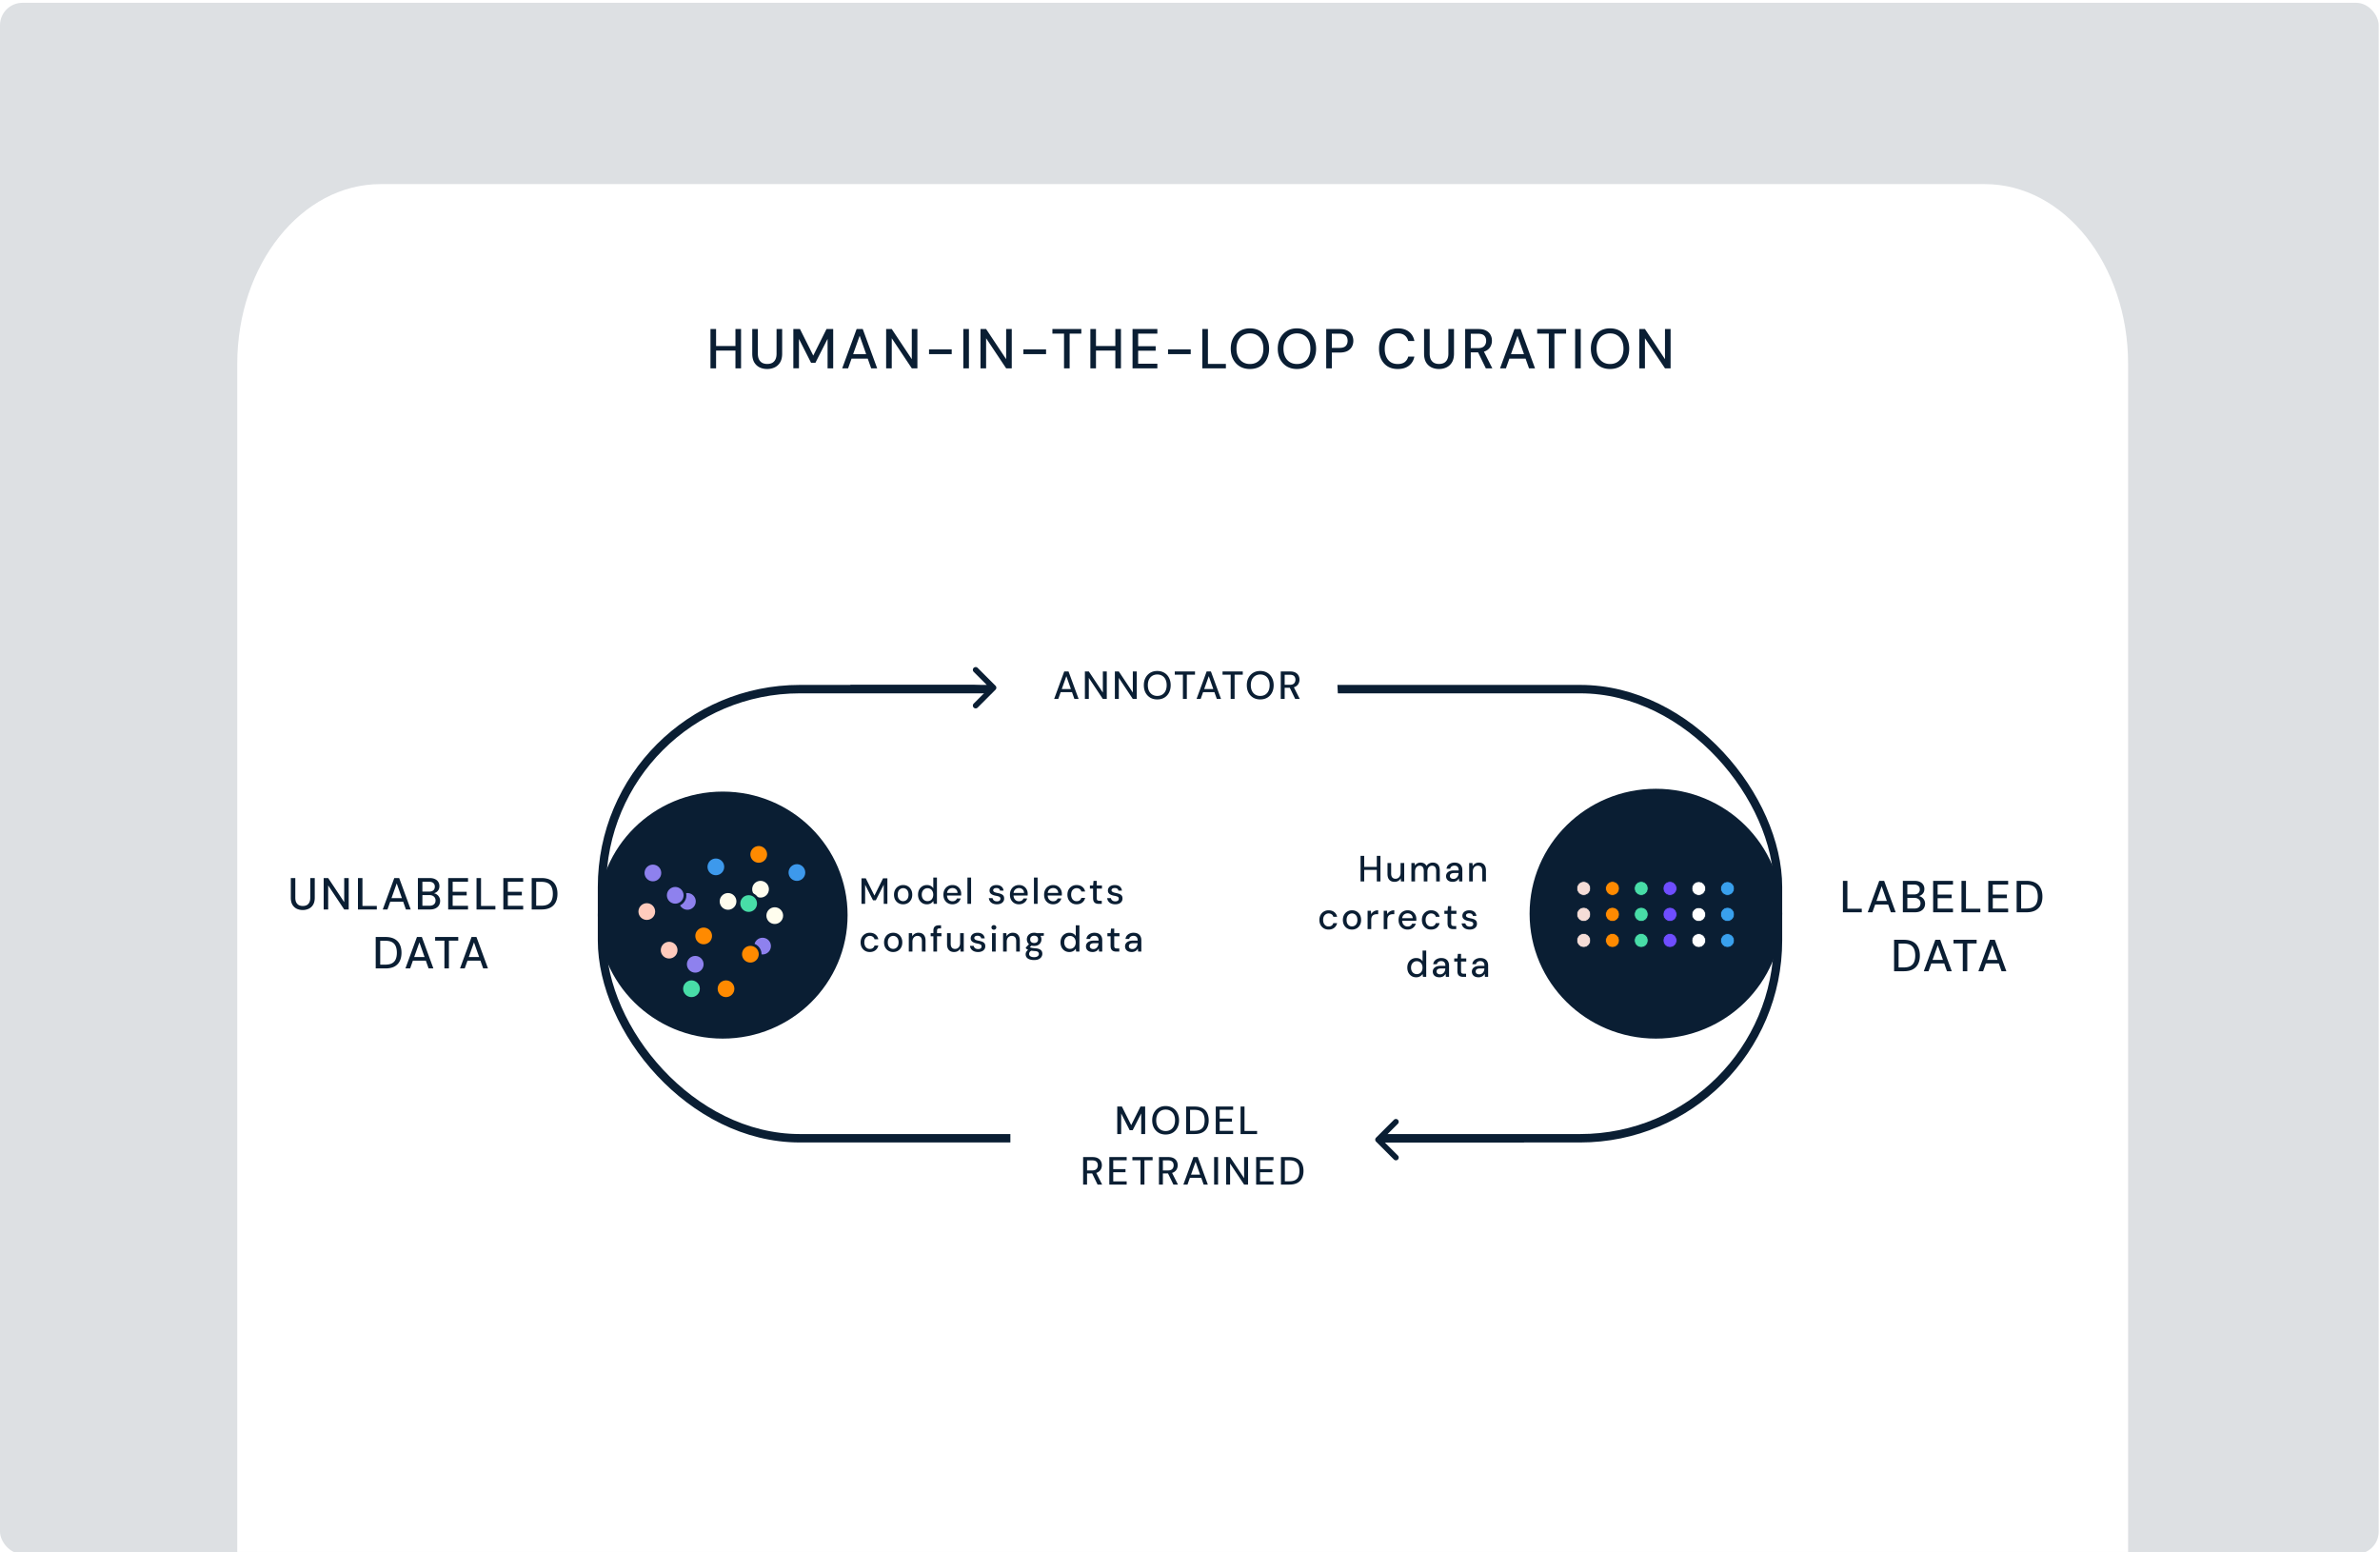 <svg xmlns="http://www.w3.org/2000/svg" width="848" height="553" fill="none"><rect width="100%" height="100%" fill="#808080" stroke="none"/><g clip-path="url(#a)"><path fill="#fff" d="M0 0h848v553H0z"/><rect width="847.534" height="552.627" y="1" fill="#DDE0E3" rx="8"/><mask id="b" width="708" height="549" x="70" y="5" maskUnits="userSpaceOnUse" style="mask-type:alpha"><rect width="707.816" height="548.841" x="70" y="5" fill="#EDEDED" rx="8"/></mask><g mask="url(#b)"><mask id="c" width="792" height="645" x="26" y="22" maskUnits="userSpaceOnUse" style="mask-type:alpha"><rect width="791.175" height="644.554" x="26.471" y="22.033" fill="#EDEDED" rx="8"/></mask><g mask="url(#c)"><path fill="#fff" d="M84.538 129.623c0-35.368 22.872-64.039 51.087-64.039h571.536c28.214 0 51.087 28.671 51.087 64.039V736.83c0 35.368-22.873 64.039-51.087 64.039H135.625c-28.215 0-51.087-28.671-51.087-64.039V129.623Z"/></g><path fill="#0A1E33" d="M262.041 131.215v-14h2v14h-2Zm-8.9 0v-14h2v14h-2Zm1.66-6.32v-1.64h7.68v1.64h-7.68Zm18.528 6.56c-.987 0-1.88-.193-2.68-.58-.8-.4-1.44-1-1.92-1.8-.467-.813-.7-1.847-.7-3.1v-8.76h2v8.78c0 .84.14 1.533.42 2.08.28.533.666.933 1.16 1.2.506.253 1.093.38 1.76.38.68 0 1.266-.127 1.76-.38a2.696 2.696 0 0 0 1.14-1.2c.28-.547.42-1.24.42-2.08v-8.78h2v8.76c0 1.253-.24 2.287-.72 3.1a4.59 4.59 0 0 1-1.94 1.8c-.814.387-1.714.58-2.7.58Zm9.341-.24v-14h2.36l4.74 9.46 4.72-9.46h2.38v14h-2v-10.5l-4.34 8.54h-1.54l-4.32-8.52v10.48h-2Zm17.409 0 5.14-14h2.18l5.14 14h-2.14l-4.1-11.6-4.12 11.6h-2.1Zm2.32-3.46.56-1.6h6.58l.56 1.6h-7.7Zm13.335 3.46v-14h2l7.14 10.74v-10.74h2v14h-2l-7.14-10.72v10.72h-2Zm15.282-5.06v-1.68h8.08v1.68h-8.08Zm12.215 5.06v-14h2v14h-2Zm6.122 0v-14h2l7.14 10.74v-10.74h2v14h-2l-7.14-10.72v10.72h-2Zm15.283-5.06v-1.68h8.08v1.68h-8.08Zm14.479 5.06v-12.36h-4.14v-1.64h10.3v1.64h-4.16v12.36h-2Zm18.285 0v-14h2v14h-2Zm-8.9 0v-14h2v14h-2Zm1.66-6.32v-1.64h7.68v1.64h-7.68Zm13.368 6.32v-14h8.84v1.64h-6.84v4.48h6.24v1.6h-6.24v4.64h6.84v1.64h-8.84Zm12.646-5.06v-1.68h8.08v1.68h-8.08Zm12.215 5.06v-14h2v12.42h6.4v1.58h-8.4Zm16.953.24c-1.346 0-2.533-.3-3.56-.9-1.013-.613-1.813-1.46-2.4-2.54-.573-1.093-.86-2.36-.86-3.8 0-1.427.287-2.68.86-3.76.587-1.093 1.387-1.947 2.4-2.56 1.027-.613 2.214-.92 3.56-.92 1.374 0 2.574.307 3.6.92a6.214 6.214 0 0 1 2.38 2.56c.574 1.08.86 2.333.86 3.76 0 1.44-.286 2.707-.86 3.8a6.242 6.242 0 0 1-2.38 2.54c-1.026.6-2.226.9-3.6.9Zm.02-1.78c.96 0 1.8-.22 2.52-.66.72-.44 1.274-1.067 1.66-1.88.4-.813.6-1.787.6-2.92s-.2-2.107-.6-2.92c-.386-.813-.94-1.433-1.66-1.86-.72-.44-1.56-.66-2.52-.66s-1.8.22-2.52.66c-.72.427-1.28 1.047-1.68 1.86-.4.813-.6 1.787-.6 2.92s.2 2.107.6 2.92c.4.813.96 1.44 1.68 1.88.72.44 1.56.66 2.52.66Zm16.727 1.78c-1.347 0-2.533-.3-3.56-.9-1.013-.613-1.813-1.46-2.4-2.54-.573-1.093-.86-2.36-.86-3.8 0-1.427.287-2.68.86-3.76.587-1.093 1.387-1.947 2.4-2.56 1.027-.613 2.213-.92 3.56-.92 1.373 0 2.573.307 3.6.92a6.214 6.214 0 0 1 2.38 2.56c.573 1.08.86 2.333.86 3.76 0 1.44-.287 2.707-.86 3.8a6.242 6.242 0 0 1-2.38 2.54c-1.027.6-2.227.9-3.6.9Zm.02-1.78c.96 0 1.8-.22 2.52-.66.72-.44 1.273-1.067 1.66-1.88.4-.813.6-1.787.6-2.92s-.2-2.107-.6-2.92c-.387-.813-.94-1.433-1.66-1.86-.72-.44-1.56-.66-2.52-.66s-1.8.22-2.52.66c-.72.427-1.28 1.047-1.68 1.86-.4.813-.6 1.787-.6 2.92s.2 2.107.6 2.92c.4.813.96 1.44 1.68 1.88.72.44 1.56.66 2.52.66Zm10.427 1.54v-14h4.78c1.12 0 2.04.187 2.76.56.72.373 1.253.873 1.6 1.5.347.627.52 1.34.52 2.14 0 .76-.173 1.46-.52 2.1-.333.627-.86 1.133-1.58 1.52-.72.373-1.647.56-2.78.56h-2.78v5.62h-2Zm2-7.28h2.7c1.053 0 1.8-.227 2.24-.68.453-.467.68-1.08.68-1.84 0-.813-.227-1.44-.68-1.88-.44-.44-1.187-.66-2.24-.66h-2.7v5.06Zm23.474 7.52c-1.374 0-2.56-.3-3.56-.9-.987-.613-1.754-1.46-2.3-2.54-.534-1.093-.8-2.36-.8-3.8 0-1.427.266-2.687.8-3.78.546-1.093 1.313-1.94 2.3-2.54 1-.613 2.186-.92 3.56-.92 1.64 0 2.966.393 3.98 1.18 1.026.787 1.68 1.893 1.96 3.32h-2.2c-.2-.827-.614-1.487-1.24-1.98-.614-.493-1.447-.74-2.5-.74-.947 0-1.767.22-2.46.66-.694.44-1.227 1.067-1.6 1.88-.374.813-.56 1.787-.56 2.92s.186 2.113.56 2.94c.373.813.906 1.44 1.6 1.88.693.427 1.513.64 2.46.64 1.053 0 1.886-.233 2.5-.7.626-.48 1.04-1.127 1.24-1.94h2.2c-.28 1.387-.934 2.473-1.96 3.26-1.014.773-2.34 1.16-3.98 1.16Zm14.692 0c-.986 0-1.88-.193-2.68-.58-.8-.4-1.44-1-1.92-1.8-.466-.813-.7-1.847-.7-3.1v-8.76h2v8.78c0 .84.14 1.533.42 2.08.28.533.667.933 1.16 1.2.507.253 1.094.38 1.76.38.68 0 1.267-.127 1.76-.38a2.685 2.685 0 0 0 1.14-1.2c.28-.547.42-1.24.42-2.08v-8.78h2v8.76c0 1.253-.24 2.287-.72 3.1-.48.8-1.126 1.4-1.94 1.8-.813.387-1.713.58-2.7.58Zm9.341-.24v-14h4.74c1.107 0 2.013.187 2.72.56.707.373 1.227.873 1.56 1.5.347.613.52 1.313.52 2.1 0 .747-.173 1.44-.52 2.08-.333.627-.86 1.133-1.58 1.52-.72.373-1.64.56-2.76.56h-2.68v5.68h-2Zm7.36 0-3.02-6.22h2.2l3.14 6.22h-2.32Zm-5.36-7.2h2.6c.987 0 1.713-.24 2.18-.72.467-.493.7-1.12.7-1.88 0-.773-.227-1.387-.68-1.84-.453-.453-1.187-.68-2.2-.68h-2.6v5.12Zm10.429 7.2 5.14-14h2.18l5.14 14h-2.14l-4.1-11.6-4.12 11.6h-2.1Zm2.32-3.46.56-1.6h6.58l.56 1.6h-7.7Zm15.052 3.46v-12.36h-4.14v-1.64h10.3v1.64h-4.16v12.36h-2Zm9.385 0v-14h2v14h-2Zm12.422.24c-1.347 0-2.534-.3-3.56-.9-1.014-.613-1.814-1.46-2.4-2.54-.574-1.093-.86-2.36-.86-3.8 0-1.427.286-2.68.86-3.76.586-1.093 1.386-1.947 2.4-2.56 1.026-.613 2.213-.92 3.56-.92 1.373 0 2.573.307 3.6.92a6.22 6.22 0 0 1 2.38 2.56c.573 1.08.86 2.333.86 3.76 0 1.44-.287 2.707-.86 3.8a6.249 6.249 0 0 1-2.38 2.54c-1.027.6-2.227.9-3.6.9Zm.02-1.78c.96 0 1.8-.22 2.52-.66.72-.44 1.273-1.067 1.66-1.88.4-.813.6-1.787.6-2.92s-.2-2.107-.6-2.92c-.387-.813-.94-1.433-1.66-1.86-.72-.44-1.56-.66-2.52-.66s-1.8.22-2.52.66c-.72.427-1.28 1.047-1.68 1.86-.4.813-.6 1.787-.6 2.92s.2 2.107.6 2.92c.4.813.96 1.44 1.68 1.88.72.44 1.56.66 2.52.66Zm10.427 1.54v-14h2l7.14 10.74v-10.74h2v14h-2l-7.14-10.72v10.72h-2Z"/></g><rect width="419" height="160" x="214.5" y="245.5" stroke="#0A1E33" stroke-width="3" rx="70.5"/><path fill="#fff" d="M354.385 244.841 317 240.029 475.704 228 479 292.219 448.235 311l-95.037-63.754 1.187-2.405ZM360 417.219v-58.806L496 353l-3.82 52.326L468.562 436 360 417.219Z"/><path fill="#0A1E33" stroke="#0A1E33" stroke-width="3" d="M300.5 326c0 23.456-19.236 42.5-43 42.5s-43-19.044-43-42.5 19.236-42.5 43-42.5 43 19.044 43 42.5Z"/><circle cx="232.628" cy="310.992" r="3.48" fill="#8E81EE" stroke="#0A1E33"/><circle cx="255.062" cy="308.82" r="3.48" fill="#3D99EC" stroke="#0A1E33"/><circle cx="259.404" cy="321.123" r="3.48" fill="#003063" stroke="#0A1E33"/><circle cx="246.378" cy="352.24" r="3.48" fill="#48DDA7" stroke="#0A1E33"/><circle cx="244.931" cy="321.123" r="3.48" fill="#8E81EE" stroke="#0A1E33"/><circle cx="271.706" cy="337.043" r="3.48" fill="#8E81EE" stroke="#0A1E33"/><circle cx="258.68" cy="352.24" r="3.48" fill="#FF8A00" stroke="#0A1E33"/><circle cx="230.457" cy="324.741" r="3.48" fill="#FFCBBD" stroke="#0A1E33"/><circle cx="276.048" cy="326.189" r="3.48" fill="#003063" stroke="#0A1E33"/><circle cx="240.589" cy="318.952" r="3.48" fill="#8E81EE" stroke="#0A1E33"/><circle cx="267.364" cy="339.938" r="3.48" fill="#FF8A00" stroke="#0A1E33"/><circle cx="238.418" cy="338.491" r="3.48" fill="#FFCBBD" stroke="#0A1E33"/><circle cx="270.983" cy="316.781" r="3.48" fill="#003063" stroke="#0A1E33"/><circle cx="250.72" cy="333.425" r="3.48" fill="#FF8A00" stroke="#0A1E33"/><circle cx="247.72" cy="343.524" r="3.48" fill="#8E81EE" stroke="#0A1E33" transform="rotate(-99.788 247.72 343.524)"/><circle cx="283.94" cy="310.84" r="3.48" fill="#3D99EC" stroke="#0A1E33" transform="rotate(-99.788 283.94 310.84)"/><circle cx="270.34" cy="304.374" r="3.48" fill="#FF8A00" stroke="#0A1E33" transform="rotate(-99.788 270.34 304.374)"/><circle cx="266.752" cy="321.883" r="3.48" fill="#48DDA7" stroke="#0A1E33" transform="rotate(-99.788 266.752 321.883)"/><circle cx="232.628" cy="310.991" r="3.48" fill="#8E81EE" stroke="#0A1E33"/><circle cx="255.062" cy="308.821" r="3.48" fill="#FF8A00" stroke="#0A1E33"/><circle cx="259.404" cy="321.124" r="3.48" fill="#003063" stroke="#0A1E33"/><circle cx="246.378" cy="352.241" r="3.48" fill="#48DDA7" stroke="#0A1E33"/><circle cx="244.931" cy="321.124" r="3.48" fill="#8E81EE" stroke="#0A1E33"/><circle cx="271.706" cy="337.044" r="3.48" fill="#8E81EE" stroke="#0A1E33"/><circle cx="258.68" cy="352.241" r="3.48" fill="#FF8A00" stroke="#0A1E33"/><circle cx="230.457" cy="324.742" r="3.48" fill="#FFCBBD" stroke="#0A1E33"/><circle cx="276.048" cy="326.188" r="3.48" fill="#003063" stroke="#0A1E33"/><circle cx="240.589" cy="318.953" r="3.48" fill="#8E81EE" stroke="#0A1E33"/><circle cx="267.364" cy="339.938" r="3.48" fill="#FF8A00" stroke="#0A1E33"/><circle cx="238.418" cy="338.491" r="3.48" fill="#FF8A00" stroke="#0A1E33"/><circle cx="270.983" cy="316.781" r="3.48" fill="#003063" stroke="#0A1E33"/><circle cx="250.72" cy="333.424" r="3.48" fill="#FF8A00" stroke="#0A1E33"/><circle cx="232.628" cy="310.992" r="3.48" fill="#8E81EE" stroke="#0A1E33"/><circle cx="255.062" cy="308.82" r="3.48" fill="#3D99EC" stroke="#0A1E33"/><circle cx="259.404" cy="321.123" r="3.48" fill="#FFFDEE" stroke="#0A1E33"/><circle cx="246.378" cy="352.24" r="3.48" fill="#48DDA7" stroke="#0A1E33"/><circle cx="244.931" cy="321.123" r="3.48" fill="#8E81EE" stroke="#0A1E33"/><circle cx="271.706" cy="337.043" r="3.48" fill="#8E81EE" stroke="#0A1E33"/><circle cx="258.68" cy="352.24" r="3.48" fill="#FF8A00" stroke="#0A1E33"/><circle cx="230.457" cy="324.741" r="3.48" fill="#FFCBBD" stroke="#0A1E33"/><circle cx="276.048" cy="326.189" r="3.48" fill="#FFFDEE" stroke="#0A1E33"/><circle cx="240.589" cy="318.952" r="3.48" fill="#8E81EE" stroke="#0A1E33"/><circle cx="267.364" cy="339.938" r="3.48" fill="#FF8A00" stroke="#0A1E33"/><circle cx="238.418" cy="338.491" r="3.48" fill="#FFCBBD" stroke="#0A1E33"/><circle cx="270.983" cy="316.781" r="3.48" fill="#FFFDEE" stroke="#0A1E33"/><circle cx="250.72" cy="333.425" r="3.48" fill="#FF8A00" stroke="#0A1E33"/><circle cx="247.72" cy="343.524" r="3.48" fill="#8E81EE" stroke="#0A1E33" transform="rotate(-99.788 247.72 343.524)"/><circle cx="283.94" cy="310.84" r="3.48" fill="#3D99EC" stroke="#0A1E33" transform="rotate(-99.788 283.94 310.84)"/><circle cx="270.34" cy="304.374" r="3.48" fill="#FF8A00" stroke="#0A1E33" transform="rotate(-99.788 270.34 304.374)"/><circle cx="266.752" cy="321.883" r="3.48" fill="#48DDA7" stroke="#0A1E33" transform="rotate(-99.788 266.752 321.883)"/><path fill="#0A1E33" stroke="#0A1E33" stroke-width="3" d="M633.5 325.5c0 23.732-19.46 43-43.5 43s-43.5-19.268-43.5-43 19.46-43 43.5-43 43.5 19.268 43.5 43Z"/><path fill="#F5DDD7" stroke="#0A1E33" stroke-miterlimit="10" stroke-width=".25" d="M564.276 318.959a2.43 2.43 0 0 0 2.428-2.431 2.429 2.429 0 1 0-4.856 0 2.43 2.43 0 0 0 2.428 2.431Z"/><path fill="#FF8A00" stroke="#0A1E33" stroke-miterlimit="10" stroke-width=".25" d="M574.527 318.959a2.43 2.43 0 0 0 2.428-2.431 2.429 2.429 0 1 0-4.856 0 2.43 2.43 0 0 0 2.428 2.431Z"/><path fill="#48DDA7" stroke="#0A1E33" stroke-miterlimit="10" stroke-width=".25" d="M584.774 318.959a2.43 2.43 0 0 0 2.428-2.431 2.429 2.429 0 1 0-4.856 0 2.43 2.43 0 0 0 2.428 2.431Z"/><path fill="#6F4DFF" stroke="#0A1E33" stroke-miterlimit="10" stroke-width=".25" d="M595.021 318.959a2.43 2.43 0 0 0 2.428-2.431 2.429 2.429 0 1 0-4.856 0 2.43 2.43 0 0 0 2.428 2.431Z"/><path fill="#fff" stroke="#0A1E33" stroke-miterlimit="10" stroke-width=".25" d="M605.267 318.959a2.43 2.43 0 0 0 2.428-2.431 2.429 2.429 0 0 0-2.428-2.43 2.429 2.429 0 0 0-2.427 2.43 2.429 2.429 0 0 0 2.427 2.431Z"/><path fill="#39A0ED" stroke="#0A1E33" stroke-miterlimit="10" stroke-width=".25" d="M615.514 318.959a2.43 2.43 0 0 0 2.428-2.431 2.429 2.429 0 0 0-2.428-2.43 2.429 2.429 0 0 0-2.427 2.43 2.429 2.429 0 0 0 2.427 2.431Z"/><path fill="#F5DDD7" stroke="#0A1E33" stroke-miterlimit="10" stroke-width=".25" d="M564.276 328.226a2.429 2.429 0 0 0 2.428-2.43 2.43 2.43 0 1 0-4.856 0 2.429 2.429 0 0 0 2.428 2.43Z"/><path fill="#FF8A00" stroke="#0A1E33" stroke-miterlimit="10" stroke-width=".25" d="M574.527 328.226a2.429 2.429 0 0 0 2.428-2.43 2.43 2.43 0 1 0-4.856 0 2.429 2.429 0 0 0 2.428 2.43Z"/><path fill="#48DDA7" stroke="#0A1E33" stroke-miterlimit="10" stroke-width=".25" d="M584.774 328.226a2.429 2.429 0 0 0 2.428-2.43 2.43 2.43 0 1 0-4.856 0 2.429 2.429 0 0 0 2.428 2.43Z"/><path fill="#6F4DFF" stroke="#0A1E33" stroke-miterlimit="10" stroke-width=".25" d="M595.021 328.226a2.429 2.429 0 0 0 2.428-2.43 2.43 2.43 0 1 0-4.856 0 2.429 2.429 0 0 0 2.428 2.43Z"/><path fill="#fff" stroke="#0A1E33" stroke-miterlimit="10" stroke-width=".25" d="M605.267 328.226a2.429 2.429 0 0 0 2.428-2.43 2.43 2.43 0 0 0-2.428-2.431 2.429 2.429 0 0 0-2.427 2.431 2.429 2.429 0 0 0 2.427 2.43Z"/><path fill="#39A0ED" stroke="#0A1E33" stroke-miterlimit="10" stroke-width=".25" d="M615.514 328.226a2.429 2.429 0 0 0 2.428-2.43 2.43 2.43 0 1 0-4.856 0 2.429 2.429 0 0 0 2.428 2.43Z"/><path fill="#F5DDD7" stroke="#0A1E33" stroke-miterlimit="10" stroke-width=".25" d="M564.276 337.495a2.43 2.43 0 0 0 2.428-2.431 2.429 2.429 0 1 0-4.856 0 2.43 2.43 0 0 0 2.428 2.431Z"/><path fill="#FF8A00" stroke="#0A1E33" stroke-miterlimit="10" stroke-width=".25" d="M574.527 337.495a2.43 2.43 0 0 0 2.428-2.431 2.429 2.429 0 1 0-4.856 0 2.43 2.43 0 0 0 2.428 2.431Z"/><path fill="#48DDA7" stroke="#0A1E33" stroke-miterlimit="10" stroke-width=".25" d="M584.774 337.495a2.43 2.43 0 0 0 2.428-2.431 2.429 2.429 0 1 0-4.856 0 2.43 2.43 0 0 0 2.428 2.431Z"/><path fill="#6F4DFF" stroke="#0A1E33" stroke-miterlimit="10" stroke-width=".25" d="M595.021 337.495a2.43 2.43 0 0 0 2.428-2.431 2.429 2.429 0 1 0-4.856 0 2.43 2.43 0 0 0 2.428 2.431Z"/><path fill="#fff" stroke="#0A1E33" stroke-miterlimit="10" stroke-width=".25" d="M605.267 337.495a2.43 2.43 0 0 0 2.428-2.431 2.429 2.429 0 0 0-2.428-2.43 2.429 2.429 0 0 0-2.427 2.43 2.429 2.429 0 0 0 2.427 2.431Z"/><path fill="#39A0ED" stroke="#0A1E33" stroke-miterlimit="10" stroke-width=".25" d="M615.514 337.495a2.43 2.43 0 0 0 2.428-2.431 2.429 2.429 0 0 0-2.428-2.43 2.429 2.429 0 0 0-2.427 2.43 2.429 2.429 0 0 0 2.427 2.431Z"/><path fill="#0A1E33" d="M490.293 405.293a.999.999 0 0 0 0 1.414l6.364 6.364a.999.999 0 1 0 1.414-1.414L492.414 406l5.657-5.657a.999.999 0 1 0-1.414-1.414l-6.364 6.364ZM543 405h-52v2h52v-2ZM354.707 245.707a.999.999 0 0 0 0-1.414l-6.364-6.364a.999.999 0 1 0-1.414 1.414l5.657 5.657-5.657 5.657a.999.999 0 1 0 1.414 1.414l6.364-6.364ZM303 246h51v-2h-51v2ZM375.592 249l3.598-9.8h1.526l3.598 9.8h-1.498l-2.87-8.12-2.884 8.12h-1.47Zm1.624-2.422.392-1.12h4.606l.392 1.12h-5.39ZM386.55 249v-9.8h1.4l4.998 7.518V239.2h1.4v9.8h-1.4l-4.998-7.504V249h-1.4Zm10.684 0v-9.8h1.4l4.998 7.518V239.2h1.4v9.8h-1.4l-4.998-7.504V249h-1.4Zm15.093.168c-.942 0-1.773-.21-2.492-.63a4.603 4.603 0 0 1-1.68-1.778c-.401-.765-.602-1.652-.602-2.66 0-.999.201-1.876.602-2.632a4.58 4.58 0 0 1 1.68-1.792c.719-.429 1.55-.644 2.492-.644.962 0 1.802.215 2.52.644a4.35 4.35 0 0 1 1.666 1.792c.402.756.602 1.633.602 2.632 0 1.008-.2 1.895-.602 2.66a4.368 4.368 0 0 1-1.666 1.778c-.718.42-1.558.63-2.52.63Zm.014-1.246c.672 0 1.26-.154 1.764-.462a3.015 3.015 0 0 0 1.162-1.316c.28-.569.42-1.251.42-2.044 0-.793-.14-1.475-.42-2.044a2.93 2.93 0 0 0-1.162-1.302c-.504-.308-1.092-.462-1.764-.462-.672 0-1.26.154-1.764.462-.504.299-.896.733-1.176 1.302-.28.569-.42 1.251-.42 2.044 0 .793.14 1.475.42 2.044.28.569.672 1.008 1.176 1.316.504.308 1.092.462 1.764.462Zm9.13 1.078v-8.652h-2.898V239.2h7.21v1.148h-2.912V249h-1.4Zm4.86 0 3.598-9.8h1.526l3.598 9.8h-1.498l-2.87-8.12-2.884 8.12h-1.47Zm1.624-2.422.392-1.12h4.606l.392 1.12h-5.39ZM438.491 249v-8.652h-2.898V239.2h7.21v1.148h-2.912V249h-1.4Zm10.528.168c-.942 0-1.773-.21-2.492-.63a4.603 4.603 0 0 1-1.68-1.778c-.401-.765-.602-1.652-.602-2.66 0-.999.201-1.876.602-2.632a4.58 4.58 0 0 1 1.68-1.792c.719-.429 1.55-.644 2.492-.644.962 0 1.802.215 2.52.644a4.35 4.35 0 0 1 1.666 1.792c.402.756.602 1.633.602 2.632 0 1.008-.2 1.895-.602 2.66a4.368 4.368 0 0 1-1.666 1.778c-.718.42-1.558.63-2.52.63Zm.014-1.246c.672 0 1.26-.154 1.764-.462a3.015 3.015 0 0 0 1.162-1.316c.28-.569.42-1.251.42-2.044 0-.793-.14-1.475-.42-2.044a2.93 2.93 0 0 0-1.162-1.302c-.504-.308-1.092-.462-1.764-.462-.672 0-1.26.154-1.764.462-.504.299-.896.733-1.176 1.302-.28.569-.42 1.251-.42 2.044 0 .793.14 1.475.42 2.044.28.569.672 1.008 1.176 1.316.504.308 1.092.462 1.764.462Zm7.299 1.078v-9.8h3.318c.775 0 1.41.131 1.904.392.495.261.859.611 1.092 1.05.243.429.364.919.364 1.47 0 .523-.121 1.008-.364 1.456-.233.439-.602.793-1.106 1.064-.504.261-1.148.392-1.932.392h-1.876V249h-1.4Zm5.152 0-2.114-4.354h1.54l2.198 4.354h-1.624Zm-3.752-5.04h1.82c.691 0 1.2-.168 1.526-.504.327-.345.49-.784.49-1.316 0-.541-.158-.971-.476-1.288-.317-.317-.83-.476-1.54-.476h-1.82v3.584ZM107.859 324.192c-.79 0-1.504-.155-2.144-.464-.64-.32-1.152-.8-1.536-1.44-.374-.651-.56-1.477-.56-2.48V312.8h1.6v7.024c0 .672.112 1.227.336 1.664.224.427.533.747.928.96.405.203.874.304 1.408.304.544 0 1.013-.101 1.408-.304.394-.213.698-.533.912-.96.224-.437.336-.992.336-1.664V312.8h1.6v7.008c0 1.003-.192 1.829-.576 2.48a3.674 3.674 0 0 1-1.552 1.44 4.973 4.973 0 0 1-2.16.464Zm7.472-.192v-11.2h1.6l5.712 8.592V312.8h1.6V324h-1.6l-5.712-8.576V324h-1.6Zm12.21 0v-11.2h1.6v9.936h5.12V324h-6.72Zm8.834 0 4.112-11.2h1.744l4.112 11.2h-1.712l-3.28-9.28-3.296 9.28h-1.68Zm1.856-2.768.448-1.28h5.264l.448 1.28h-6.16ZM148.899 324v-11.2h4.144c.779 0 1.429.128 1.952.384.523.245.912.587 1.168 1.024.267.427.4.912.4 1.456 0 .565-.123 1.04-.368 1.424a2.543 2.543 0 0 1-.976.896c-.395.203-.821.32-1.28.352l.224-.16c.491.011.939.144 1.344.4.405.245.725.576.96.992.235.416.352.875.352 1.376 0 .576-.139 1.099-.416 1.568-.277.459-.688.821-1.232 1.088-.544.267-1.211.4-2 .4h-4.272Zm1.6-1.328h2.464c.704 0 1.248-.16 1.632-.48.395-.331.592-.795.592-1.392 0-.587-.203-1.056-.608-1.408-.395-.352-.944-.528-1.648-.528h-2.432v3.808Zm0-5.04h2.368c.672 0 1.184-.155 1.536-.464.352-.32.528-.757.528-1.312 0-.533-.176-.955-.528-1.264-.352-.32-.88-.48-1.584-.48h-2.32v3.52Zm9.188 6.368v-11.2h7.072v1.312h-5.472v3.584h4.992v1.28h-4.992v3.712h5.472V324h-7.072Zm10.101 0v-11.2h1.6v9.936h5.12V324h-6.72Zm9.553 0v-11.2h7.072v1.312h-5.472v3.584h4.992v1.28h-4.992v3.712h5.472V324h-7.072Zm10.101 0v-11.2h3.44c1.301 0 2.379.229 3.232.688.853.459 1.483 1.109 1.888 1.952.416.832.624 1.824.624 2.976s-.208 2.144-.624 2.976c-.405.832-1.035 1.477-1.888 1.936-.843.448-1.92.672-3.232.672h-3.44Zm1.6-1.344h1.776c1.035 0 1.856-.171 2.464-.512a2.872 2.872 0 0 0 1.296-1.456c.267-.64.4-1.397.4-2.272 0-.885-.133-1.648-.4-2.288a2.863 2.863 0 0 0-1.296-1.472c-.608-.341-1.429-.512-2.464-.512h-1.776v8.512ZM133.869 345v-11.2h3.44c1.301 0 2.378.229 3.232.688.853.459 1.482 1.109 1.888 1.952.416.832.624 1.824.624 2.976s-.208 2.144-.624 2.976c-.406.832-1.035 1.477-1.888 1.936-.843.448-1.92.672-3.232.672h-3.44Zm1.6-1.344h1.776c1.034 0 1.856-.171 2.464-.512a2.872 2.872 0 0 0 1.296-1.456c.266-.64.4-1.397.4-2.272 0-.885-.134-1.648-.4-2.288a2.863 2.863 0 0 0-1.296-1.472c-.608-.341-1.43-.512-2.464-.512h-1.776v8.512Zm8.983 1.344 4.112-11.2h1.744l4.112 11.2h-1.712l-3.28-9.28-3.296 9.28h-1.68Zm1.856-2.768.448-1.28h5.264l.448 1.28h-6.16ZM158.35 345v-9.888h-3.312V333.8h8.24v1.312h-3.328V345h-1.6Zm5.554 0 4.112-11.2h1.744l4.112 11.2h-1.712l-3.28-9.28-3.296 9.28h-1.68Zm1.856-2.768.448-1.28h5.264l.448 1.28h-6.16ZM656.636 325v-11.2h1.6v9.936h5.12V325h-6.72Zm8.834 0 4.112-11.2h1.744l4.112 11.2h-1.712l-3.28-9.28-3.296 9.28h-1.68Zm1.856-2.768.448-1.28h5.264l.448 1.28h-6.16ZM677.994 325v-11.2h4.144c.778 0 1.429.128 1.952.384.522.245.912.587 1.168 1.024.266.427.4.912.4 1.456 0 .565-.123 1.04-.368 1.424a2.55 2.55 0 0 1-.976.896c-.395.203-.822.32-1.28.352l.224-.16c.49.011.938.144 1.344.4.405.245.725.576.96.992.234.416.352.875.352 1.376 0 .576-.139 1.099-.416 1.568-.278.459-.688.821-1.232 1.088-.544.267-1.211.4-2 .4h-4.272Zm1.6-1.328h2.464c.704 0 1.248-.16 1.632-.48.394-.331.592-.795.592-1.392 0-.587-.203-1.056-.608-1.408-.395-.352-.944-.528-1.648-.528h-2.432v3.808Zm0-5.04h2.368c.672 0 1.184-.155 1.536-.464.352-.32.528-.757.528-1.312 0-.533-.176-.955-.528-1.264-.352-.32-.88-.48-1.584-.48h-2.32v3.52Zm9.188 6.368v-11.2h7.072v1.312h-5.472v3.584h4.992v1.28h-4.992v3.712h5.472V325h-7.072Zm10.1 0v-11.2h1.6v9.936h5.12V325h-6.72Zm9.554 0v-11.2h7.072v1.312h-5.472v3.584h4.992v1.28h-4.992v3.712h5.472V325h-7.072Zm10.101 0v-11.2h3.44c1.301 0 2.378.229 3.232.688.853.459 1.482 1.109 1.888 1.952.416.832.624 1.824.624 2.976s-.208 2.144-.624 2.976c-.406.832-1.035 1.477-1.888 1.936-.843.448-1.92.672-3.232.672h-3.44Zm1.6-1.344h1.776c1.034 0 1.856-.171 2.464-.512a2.872 2.872 0 0 0 1.296-1.456c.266-.64.4-1.397.4-2.272 0-.885-.134-1.648-.4-2.288a2.863 2.863 0 0 0-1.296-1.472c-.608-.341-1.43-.512-2.464-.512h-1.776v8.512ZM674.869 346v-11.2h3.44c1.301 0 2.378.229 3.232.688.853.459 1.482 1.109 1.888 1.952.416.832.624 1.824.624 2.976s-.208 2.144-.624 2.976c-.406.832-1.035 1.477-1.888 1.936-.843.448-1.92.672-3.232.672h-3.44Zm1.6-1.344h1.776c1.034 0 1.856-.171 2.464-.512a2.872 2.872 0 0 0 1.296-1.456c.266-.64.4-1.397.4-2.272 0-.885-.134-1.648-.4-2.288a2.863 2.863 0 0 0-1.296-1.472c-.608-.341-1.43-.512-2.464-.512h-1.776v8.512Zm8.983 1.344 4.112-11.2h1.744l4.112 11.2h-1.712l-3.28-9.28-3.296 9.28h-1.68Zm1.856-2.768.448-1.28h5.264l.448 1.28h-6.16ZM699.35 346v-9.888h-3.312V334.8h8.24v1.312h-3.328V346h-1.6Zm5.554 0 4.112-11.2h1.744l4.112 11.2h-1.712l-3.28-9.28-3.296 9.28h-1.68Zm1.856-2.768.448-1.28h5.264l.448 1.28h-6.16ZM398.082 404v-9.8h1.652l3.318 6.622 3.304-6.622h1.666v9.8h-1.4v-7.35l-3.038 5.978h-1.078l-3.024-5.964V404h-1.4Zm17.227.168c-.943 0-1.774-.21-2.492-.63a4.589 4.589 0 0 1-1.68-1.778c-.402-.765-.602-1.652-.602-2.66 0-.999.2-1.876.602-2.632.41-.765.97-1.363 1.68-1.792.718-.429 1.549-.644 2.492-.644.961 0 1.801.215 2.52.644a4.356 4.356 0 0 1 1.666 1.792c.401.756.602 1.633.602 2.632 0 1.008-.201 1.895-.602 2.66a4.375 4.375 0 0 1-1.666 1.778c-.719.42-1.559.63-2.52.63Zm.014-1.246c.672 0 1.26-.154 1.764-.462a3.021 3.021 0 0 0 1.162-1.316c.28-.569.42-1.251.42-2.044 0-.793-.14-1.475-.42-2.044-.271-.569-.658-1.003-1.162-1.302-.504-.308-1.092-.462-1.764-.462-.672 0-1.26.154-1.764.462-.504.299-.896.733-1.176 1.302-.28.569-.42 1.251-.42 2.044 0 .793.14 1.475.42 2.044.28.569.672 1.008 1.176 1.316.504.308 1.092.462 1.764.462Zm7.299 1.078v-9.8h3.01c1.138 0 2.081.201 2.828.602a3.753 3.753 0 0 1 1.652 1.708c.364.728.546 1.596.546 2.604s-.182 1.876-.546 2.604c-.355.728-.906 1.293-1.652 1.694-.738.392-1.68.588-2.828.588h-3.01Zm1.4-1.176h1.554c.905 0 1.624-.149 2.156-.448.532-.299.91-.723 1.134-1.274.233-.56.35-1.223.35-1.988 0-.775-.117-1.442-.35-2.002a2.508 2.508 0 0 0-1.134-1.288c-.532-.299-1.251-.448-2.156-.448h-1.554v7.448Zm9.16 1.176v-9.8h6.188v1.148h-4.788v3.136h4.368v1.12h-4.368v3.248h4.788V404h-6.188Zm8.838 0v-9.8h1.4v8.694h4.48V404h-5.88Zm-56.101 18v-9.8h3.318c.775 0 1.409.131 1.904.392.495.261.859.611 1.092 1.05.243.429.364.919.364 1.47 0 .523-.121 1.008-.364 1.456-.233.439-.602.793-1.106 1.064-.504.261-1.148.392-1.932.392h-1.876V422h-1.4Zm5.152 0-2.114-4.354h1.54l2.198 4.354h-1.624Zm-3.752-5.04h1.82c.691 0 1.199-.168 1.526-.504.327-.345.49-.784.49-1.316 0-.541-.159-.971-.476-1.288-.317-.317-.831-.476-1.54-.476h-1.82v3.584Zm7.93 5.04v-9.8h6.188v1.148h-4.788v3.136h4.368v1.12h-4.368v3.248h4.788V422h-6.188Zm11.12 0v-8.652h-2.898V412.2h7.21v1.148h-2.912V422h-1.4Zm6.57 0v-9.8h3.318c.775 0 1.409.131 1.904.392.495.261.859.611 1.092 1.05.243.429.364.919.364 1.47 0 .523-.121 1.008-.364 1.456-.233.439-.602.793-1.106 1.064-.504.261-1.148.392-1.932.392h-1.876V422h-1.4Zm5.152 0-2.114-4.354h1.54l2.198 4.354h-1.624Zm-3.752-5.04h1.82c.691 0 1.199-.168 1.526-.504.327-.345.49-.784.49-1.316 0-.541-.159-.971-.476-1.288-.317-.317-.831-.476-1.54-.476h-1.82v3.584Zm7.3 5.04 3.598-9.8h1.526l3.598 9.8h-1.498l-2.87-8.12-2.884 8.12h-1.47Zm1.624-2.422.392-1.12h4.606l.392 1.12h-5.39Zm9.334 2.422v-9.8h1.4v9.8h-1.4Zm4.286 0v-9.8h1.4l4.998 7.518V412.2h1.4v9.8h-1.4l-4.998-7.504V422h-1.4Zm10.683 0v-9.8h6.188v1.148h-4.788v3.136h4.368v1.12h-4.368v3.248h4.788V422h-6.188Zm8.838 0v-9.8h3.01c1.139 0 2.082.201 2.828.602a3.743 3.743 0 0 1 1.652 1.708c.364.728.546 1.596.546 2.604s-.182 1.876-.546 2.604c-.354.728-.905 1.293-1.652 1.694-.737.392-1.68.588-2.828.588h-3.01Zm1.4-1.176h1.554c.906 0 1.624-.149 2.156-.448.532-.299.91-.723 1.134-1.274.234-.56.35-1.223.35-1.988 0-.775-.116-1.442-.35-2.002a2.508 2.508 0 0 0-1.134-1.288c-.532-.299-1.25-.448-2.156-.448h-1.554v7.448ZM306.949 322v-9.1h1.534l3.081 6.149 3.068-6.149h1.547v9.1h-1.3v-6.825l-2.821 5.551h-1.001l-2.808-5.538V322h-1.3Zm14.826.156c-.615 0-1.17-.143-1.664-.429a3.138 3.138 0 0 1-1.157-1.196c-.277-.52-.416-1.118-.416-1.794 0-.693.143-1.296.429-1.807a3.08 3.08 0 0 1 1.17-1.209 3.261 3.261 0 0 1 1.664-.429c.624 0 1.179.143 1.664.429.485.286.867.685 1.144 1.196.286.511.429 1.114.429 1.807 0 .693-.143 1.296-.429 1.807-.277.511-.663.91-1.157 1.196a3.285 3.285 0 0 1-1.677.429Zm0-1.118a1.823 1.823 0 0 0 1.664-1.027c.182-.347.273-.776.273-1.287 0-.511-.087-.936-.26-1.274a1.81 1.81 0 0 0-1.651-1.04c-.347 0-.667.087-.962.26a1.893 1.893 0 0 0-.715.78c-.173.338-.26.763-.26 1.274s.087.94.26 1.287c.182.338.416.594.702.767.295.173.611.26.949.26Zm8.484 1.118c-.624 0-1.174-.147-1.651-.442a3.174 3.174 0 0 1-1.118-1.222c-.26-.52-.39-1.109-.39-1.768 0-.667.13-1.257.39-1.768a3.083 3.083 0 0 1 1.118-1.209c.486-.303 1.04-.455 1.664-.455.512 0 .962.104 1.352.312.39.199.694.485.91.858v-3.822h1.3V322h-1.157l-.143-1.014c-.13.199-.299.39-.507.572a2.65 2.65 0 0 1-.754.429 2.814 2.814 0 0 1-1.014.169Zm.208-1.131c.408 0 .767-.095 1.079-.286.312-.191.551-.459.715-.806.174-.347.26-.75.26-1.209 0-.459-.086-.858-.26-1.196a1.846 1.846 0 0 0-.715-.806 1.962 1.962 0 0 0-1.079-.299c-.39 0-.741.1-1.053.299a1.938 1.938 0 0 0-.728.806c-.173.338-.26.737-.26 1.196 0 .459.087.862.26 1.209.174.347.416.615.728.806.312.191.663.286 1.053.286Zm8.889 1.131c-.624 0-1.179-.143-1.664-.429a3.043 3.043 0 0 1-1.144-1.196c-.269-.511-.403-1.105-.403-1.781 0-.693.134-1.296.403-1.807.277-.52.659-.923 1.144-1.209.485-.295 1.049-.442 1.69-.442s1.192.143 1.651.429a2.94 2.94 0 0 1 1.066 1.144c.251.468.377.988.377 1.56 0 .087-.004.182-.013.286 0 .095-.004.204-.013.325h-5.356v-.923h4.082c-.026-.546-.208-.971-.546-1.274-.338-.312-.758-.468-1.261-.468-.355 0-.68.082-.975.247-.295.156-.533.39-.715.702-.173.303-.26.689-.26 1.157v.364c0 .485.087.897.26 1.235.182.329.42.581.715.754.295.165.615.247.962.247.416 0 .758-.091 1.027-.273.269-.182.468-.429.598-.741h1.3a2.884 2.884 0 0 1-.572 1.079 2.877 2.877 0 0 1-1.001.741c-.39.182-.841.273-1.352.273ZM344.7 322v-9.36h1.3V322h-1.3Zm10.506.156c-.554 0-1.04-.091-1.456-.273a2.387 2.387 0 0 1-.988-.767 2.387 2.387 0 0 1-.442-1.157h1.326c.044.208.126.399.247.572.13.173.304.312.52.416.226.104.49.156.793.156.286 0 .52-.039.702-.117a.915.915 0 0 0 .416-.338.904.904 0 0 0 .13-.468c0-.243-.06-.425-.182-.546-.112-.13-.286-.23-.52-.299a5.905 5.905 0 0 0-.819-.208 7.248 7.248 0 0 1-.884-.208 3.764 3.764 0 0 1-.754-.351 1.665 1.665 0 0 1-.52-.52c-.13-.217-.195-.481-.195-.793 0-.373.1-.706.299-1.001.2-.303.481-.537.845-.702.373-.173.811-.26 1.313-.26.728 0 1.313.173 1.755.52.442.347.702.836.78 1.469h-1.261a.905.905 0 0 0-.39-.676c-.225-.165-.524-.247-.897-.247-.372 0-.658.074-.858.221a.693.693 0 0 0-.299.585c0 .156.057.295.169.416.113.121.278.225.494.312.226.078.499.152.819.221.46.087.871.195 1.235.325.364.13.655.321.871.572.217.251.325.611.325 1.079.009.407-.095.767-.312 1.079a2.038 2.038 0 0 1-.897.728c-.381.173-.836.26-1.365.26Zm7.849 0c-.624 0-1.179-.143-1.664-.429a3.043 3.043 0 0 1-1.144-1.196c-.269-.511-.403-1.105-.403-1.781 0-.693.134-1.296.403-1.807.277-.52.659-.923 1.144-1.209.485-.295 1.049-.442 1.69-.442s1.192.143 1.651.429a2.94 2.94 0 0 1 1.066 1.144c.251.468.377.988.377 1.56 0 .087-.004.182-.013.286 0 .095-.004.204-.013.325h-5.356v-.923h4.082c-.026-.546-.208-.971-.546-1.274-.338-.312-.758-.468-1.261-.468-.355 0-.68.082-.975.247-.295.156-.533.39-.715.702-.173.303-.26.689-.26 1.157v.364c0 .485.087.897.26 1.235.182.329.42.581.715.754.295.165.615.247.962.247.416 0 .758-.091 1.027-.273.269-.182.468-.429.598-.741h1.3a2.884 2.884 0 0 1-.572 1.079 2.877 2.877 0 0 1-1.001.741c-.39.182-.841.273-1.352.273Zm5.344-.156v-9.36h1.3V322h-1.3Zm6.829.156c-.624 0-1.178-.143-1.664-.429a3.05 3.05 0 0 1-1.144-1.196c-.268-.511-.403-1.105-.403-1.781 0-.693.135-1.296.403-1.807.278-.52.659-.923 1.144-1.209.486-.295 1.049-.442 1.69-.442.642 0 1.192.143 1.651.429.46.286.815.667 1.066 1.144.252.468.377.988.377 1.56 0 .087-.004.182-.013.286 0 .095-.004.204-.013.325h-5.356v-.923h4.082c-.026-.546-.208-.971-.546-1.274-.338-.312-.758-.468-1.261-.468-.355 0-.68.082-.975.247-.294.156-.533.39-.715.702-.173.303-.26.689-.26 1.157v.364c0 .485.087.897.26 1.235.182.329.421.581.715.754.295.165.616.247.962.247.416 0 .759-.091 1.027-.273.269-.182.468-.429.598-.741h1.3a2.87 2.87 0 0 1-.572 1.079 2.868 2.868 0 0 1-1.001.741c-.39.182-.84.273-1.352.273Zm8.374 0c-.633 0-1.196-.143-1.69-.429a3.205 3.205 0 0 1-1.17-1.209c-.278-.511-.416-1.105-.416-1.781 0-.685.138-1.283.416-1.794a3.08 3.08 0 0 1 1.17-1.209c.494-.295 1.057-.442 1.69-.442.797 0 1.464.208 2.002.624.537.416.879.979 1.027 1.69h-1.352a1.393 1.393 0 0 0-.598-.884c-.304-.208-.668-.312-1.092-.312-.347 0-.668.091-.962.273a1.893 1.893 0 0 0-.715.78c-.174.338-.26.758-.26 1.261 0 .373.052.706.156 1.001.104.286.242.529.416.728.182.199.39.351.624.455.234.095.481.143.741.143.286 0 .541-.043.767-.13a1.5 1.5 0 0 0 .585-.416c.164-.182.277-.399.338-.65h1.352a2.82 2.82 0 0 1-1.027 1.677c-.538.416-1.205.624-2.002.624Zm7.881-.156a2.69 2.69 0 0 1-1.066-.195 1.424 1.424 0 0 1-.702-.65c-.165-.303-.247-.715-.247-1.235v-3.367h-1.131v-1.105h1.131l.156-1.638h1.144v1.638h1.859v1.105h-1.859v3.38c0 .373.078.628.234.767.156.13.425.195.806.195h.754V322h-1.079Zm5.893.156c-.555 0-1.04-.091-1.456-.273a2.38 2.38 0 0 1-.988-.767 2.377 2.377 0 0 1-.442-1.157h1.326c.043.208.125.399.247.572.13.173.303.312.52.416.225.104.489.156.793.156.286 0 .52-.039.702-.117a.925.925 0 0 0 .416-.338.913.913 0 0 0 .13-.468c0-.243-.061-.425-.182-.546-.113-.13-.286-.23-.52-.299a5.98 5.98 0 0 0-.819-.208 7.205 7.205 0 0 1-.884-.208 3.713 3.713 0 0 1-.754-.351 1.655 1.655 0 0 1-.52-.52c-.13-.217-.195-.481-.195-.793 0-.373.099-.706.299-1.001a1.94 1.94 0 0 1 .845-.702c.372-.173.81-.26 1.313-.26.728 0 1.313.173 1.755.52.442.347.702.836.78 1.469h-1.261a.91.91 0 0 0-.39-.676c-.226-.165-.525-.247-.897-.247-.373 0-.659.074-.858.221a.69.69 0 0 0-.299.585c0 .156.056.295.169.416.112.121.277.225.494.312.225.078.498.152.819.221a8.26 8.26 0 0 1 1.235.325c.364.13.654.321.871.572.216.251.325.611.325 1.079.008.407-.096.767-.312 1.079a2.038 2.038 0 0 1-.897.728c-.382.173-.837.26-1.365.26Zm-87.463 17c-.633 0-1.196-.143-1.69-.429a3.205 3.205 0 0 1-1.17-1.209c-.277-.511-.416-1.105-.416-1.781 0-.685.139-1.283.416-1.794a3.08 3.08 0 0 1 1.17-1.209c.494-.295 1.057-.442 1.69-.442.797 0 1.465.208 2.002.624.537.416.88.979 1.027 1.69h-1.352a1.393 1.393 0 0 0-.598-.884c-.303-.208-.667-.312-1.092-.312-.347 0-.667.091-.962.273a1.893 1.893 0 0 0-.715.78c-.173.338-.26.758-.26 1.261 0 .373.052.706.156 1.001.104.286.243.529.416.728.182.199.39.351.624.455.234.095.481.143.741.143.286 0 .542-.043.767-.13a1.5 1.5 0 0 0 .585-.416c.165-.182.277-.399.338-.65h1.352a2.816 2.816 0 0 1-1.027 1.677c-.537.416-1.205.624-2.002.624Zm8.32 0c-.615 0-1.17-.143-1.664-.429a3.138 3.138 0 0 1-1.157-1.196c-.277-.52-.416-1.118-.416-1.794 0-.693.143-1.296.429-1.807a3.08 3.08 0 0 1 1.17-1.209 3.261 3.261 0 0 1 1.664-.429c.624 0 1.179.143 1.664.429.485.286.867.685 1.144 1.196.286.511.429 1.114.429 1.807 0 .693-.143 1.296-.429 1.807-.277.511-.663.91-1.157 1.196a3.285 3.285 0 0 1-1.677.429Zm0-1.118a1.823 1.823 0 0 0 1.664-1.027c.182-.347.273-.776.273-1.287 0-.511-.087-.936-.26-1.274a1.81 1.81 0 0 0-1.651-1.04c-.347 0-.667.087-.962.26a1.893 1.893 0 0 0-.715.78c-.173.338-.26.763-.26 1.274s.087.94.26 1.287c.182.338.416.594.702.767.295.173.611.26.949.26Zm5.572.962v-6.552h1.17l.078 1.118c.208-.39.503-.698.884-.923a2.46 2.46 0 0 1 1.313-.351c.52 0 .967.104 1.339.312.373.208.663.524.871.949.208.416.312.94.312 1.573V339h-1.3v-3.744c0-.607-.134-1.066-.403-1.378-.268-.312-.658-.468-1.17-.468-.338 0-.641.082-.91.247-.268.156-.485.39-.65.702-.156.312-.234.693-.234 1.144V339h-1.3Zm8.761 0v-7.436c0-.451.074-.819.221-1.105.156-.286.382-.494.676-.624.295-.13.65-.195 1.066-.195h.767v1.105h-.559c-.312 0-.537.065-.676.195-.13.121-.195.338-.195.65V339h-1.3Zm-.962-5.447v-1.105h3.835v1.105h-3.835Zm8.341 5.603c-.511 0-.958-.104-1.339-.312a2.124 2.124 0 0 1-.871-.936c-.199-.416-.299-.94-.299-1.573v-3.887h1.3v3.744c0 .615.134 1.079.403 1.391.269.312.654.468 1.157.468a1.704 1.704 0 0 0 1.56-.962c.156-.312.234-.693.234-1.144v-3.497h1.3V339h-1.157l-.091-1.118c-.199.399-.49.711-.871.936-.381.225-.823.338-1.326.338Zm8.54 0c-.555 0-1.04-.091-1.456-.273a2.387 2.387 0 0 1-.988-.767 2.377 2.377 0 0 1-.442-1.157h1.326c.043.208.126.399.247.572.13.173.303.312.52.416.225.104.49.156.793.156.286 0 .52-.039.702-.117a.92.92 0 0 0 .416-.338.904.904 0 0 0 .13-.468c0-.243-.061-.425-.182-.546-.113-.13-.286-.23-.52-.299a5.905 5.905 0 0 0-.819-.208 7.248 7.248 0 0 1-.884-.208 3.738 3.738 0 0 1-.754-.351 1.655 1.655 0 0 1-.52-.52c-.13-.217-.195-.481-.195-.793 0-.373.1-.706.299-1.001a1.94 1.94 0 0 1 .845-.702c.373-.173.81-.26 1.313-.26.728 0 1.313.173 1.755.52.442.347.702.836.78 1.469h-1.261a.91.91 0 0 0-.39-.676c-.225-.165-.524-.247-.897-.247s-.659.074-.858.221a.693.693 0 0 0-.299.585c0 .156.056.295.169.416.113.121.277.225.494.312.225.078.498.152.819.221a8.26 8.26 0 0 1 1.235.325c.364.13.654.321.871.572.217.251.325.611.325 1.079.009.407-.095.767-.312 1.079a2.038 2.038 0 0 1-.897.728c-.381.173-.836.26-1.365.26Zm4.976-.156v-6.552h1.3V339h-1.3Zm.663-7.787a.869.869 0 0 1-.624-.234.81.81 0 0 1-.234-.598.75.75 0 0 1 .234-.572.869.869 0 0 1 .624-.234c.242 0 .446.078.611.234a.734.734 0 0 1 .247.572.79.79 0 0 1-.247.598.856.856 0 0 1-.611.234ZM357.4 339v-6.552h1.17l.078 1.118c.208-.39.502-.698.884-.923a2.458 2.458 0 0 1 1.313-.351c.52 0 .966.104 1.339.312.372.208.663.524.871.949.208.416.312.94.312 1.573V339h-1.3v-3.744c0-.607-.135-1.066-.403-1.378-.269-.312-.659-.468-1.17-.468-.338 0-.642.082-.91.247a1.7 1.7 0 0 0-.65.702c-.156.312-.234.693-.234 1.144V339h-1.3Zm11.075 3.016c-.598 0-1.127-.078-1.586-.234-.46-.147-.815-.377-1.066-.689-.252-.312-.377-.693-.377-1.144 0-.234.052-.472.156-.715.104-.234.273-.459.507-.676.234-.217.55-.412.949-.585l.728.585c-.442.165-.741.36-.897.585-.148.234-.221.459-.221.676 0 .26.078.477.234.65.156.173.368.303.637.39.277.087.589.13.936.13.338 0 .632-.048.884-.143.251-.095.446-.23.585-.403a.952.952 0 0 0 .208-.611.916.916 0 0 0-.312-.702c-.208-.182-.607-.29-1.196-.325a12.545 12.545 0 0 1-1.261-.143 5.495 5.495 0 0 1-.871-.221 3.212 3.212 0 0 1-.598-.286 2.582 2.582 0 0 1-.403-.325v-.299l1.3-1.339 1.053.364-1.417 1.313.273-.585c.095.061.186.121.273.182.086.052.203.1.351.143.147.043.346.082.598.117.251.035.58.069.988.104.589.043 1.061.147 1.417.312.364.165.628.386.793.663.164.277.247.607.247.988 0 .373-.104.728-.312 1.066-.2.338-.516.615-.949.832-.425.217-.975.325-1.651.325Zm0-5.031c-.555 0-1.027-.104-1.417-.312a2.243 2.243 0 0 1-.884-.845 2.37 2.37 0 0 1-.299-1.183c0-.442.099-.836.299-1.183.208-.355.507-.637.897-.845.39-.217.858-.325 1.404-.325.546 0 1.009.108 1.391.325.39.208.684.49.884.845.208.347.312.741.312 1.183 0 .433-.104.828-.312 1.183-.2.355-.494.637-.884.845-.382.208-.845.312-1.391.312Zm0-1.04c.424 0 .762-.108 1.014-.325.251-.225.377-.55.377-.975 0-.425-.126-.745-.377-.962-.252-.225-.59-.338-1.014-.338-.425 0-.767.113-1.027.338-.26.217-.39.537-.39.962 0 .425.13.75.39.975.26.217.602.325 1.027.325Zm1.066-2.47-.312-1.027h2.691v.897l-2.379.13Zm11.481 5.681c-.624 0-1.175-.147-1.651-.442a3.159 3.159 0 0 1-1.118-1.222c-.26-.52-.39-1.109-.39-1.768 0-.667.13-1.257.39-1.768a3.068 3.068 0 0 1 1.118-1.209c.485-.303 1.04-.455 1.664-.455.511 0 .962.104 1.352.312.39.199.693.485.91.858v-3.822h1.3V339h-1.157l-.143-1.014c-.13.199-.299.39-.507.572-.208.173-.46.316-.754.429a2.822 2.822 0 0 1-1.014.169Zm.208-1.131c.407 0 .767-.095 1.079-.286.312-.191.55-.459.715-.806.173-.347.26-.75.26-1.209 0-.459-.087-.858-.26-1.196a1.852 1.852 0 0 0-.715-.806 1.964 1.964 0 0 0-1.079-.299c-.39 0-.741.1-1.053.299a1.931 1.931 0 0 0-.728.806c-.174.338-.26.737-.26 1.196 0 .459.086.862.26 1.209a1.931 1.931 0 0 0 1.781 1.092Zm8.095 1.131c-.537 0-.983-.091-1.339-.273a1.863 1.863 0 0 1-.793-.728 2.034 2.034 0 0 1-.26-1.001c0-.433.113-.802.338-1.105.226-.312.546-.55.962-.715.416-.165.915-.247 1.495-.247h1.703c0-.381-.056-.698-.169-.949a1.137 1.137 0 0 0-.507-.559c-.216-.13-.494-.195-.832-.195-.39 0-.723.095-1.001.286-.277.182-.45.455-.52.819h-1.3a2.21 2.21 0 0 1 .468-1.17 2.583 2.583 0 0 1 1.027-.754 3.272 3.272 0 0 1 1.326-.273c.616 0 1.131.108 1.547.325.416.217.728.524.936.923.217.39.325.858.325 1.404V339H391.6l-.104-1.105a3.11 3.11 0 0 1-.338.494c-.13.156-.286.29-.468.403a2.06 2.06 0 0 1-.611.26 2.564 2.564 0 0 1-.754.104Zm.247-1.053c.278 0 .529-.056.754-.169.226-.113.416-.264.572-.455.165-.199.286-.42.364-.663.087-.251.135-.507.143-.767v-.039h-1.547c-.372 0-.676.048-.91.143-.225.087-.39.208-.494.364a.961.961 0 0 0-.156.546c0 .217.048.403.143.559.104.147.252.264.442.351.191.087.421.13.689.13Zm8.15.897a2.69 2.69 0 0 1-1.066-.195 1.424 1.424 0 0 1-.702-.65c-.165-.303-.247-.715-.247-1.235v-3.367h-1.131v-1.105h1.131l.156-1.638h1.144v1.638h1.859v1.105h-1.859v3.38c0 .373.078.628.234.767.156.13.425.195.806.195h.754V339h-1.079Zm5.529.156c-.538 0-.984-.091-1.339-.273a1.852 1.852 0 0 1-.793-.728 2.023 2.023 0 0 1-.26-1.001c0-.433.112-.802.338-1.105.225-.312.546-.55.962-.715.416-.165.914-.247 1.495-.247h1.703c0-.381-.057-.698-.169-.949a1.146 1.146 0 0 0-.507-.559c-.217-.13-.494-.195-.832-.195-.39 0-.724.095-1.001.286-.278.182-.451.455-.52.819h-1.3a2.21 2.21 0 0 1 .468-1.17 2.576 2.576 0 0 1 1.027-.754 3.272 3.272 0 0 1 1.326-.273c.615 0 1.131.108 1.547.325.416.217.728.524.936.923.216.39.325.858.325 1.404V339h-1.131l-.104-1.105a3.178 3.178 0 0 1-.338.494c-.13.156-.286.29-.468.403a2.07 2.07 0 0 1-.611.26 2.574 2.574 0 0 1-.754.104Zm.247-1.053c.277 0 .528-.056.754-.169.225-.113.416-.264.572-.455.164-.199.286-.42.364-.663.086-.251.134-.507.143-.767v-.039h-1.547c-.373 0-.676.048-.91.143-.226.087-.39.208-.494.364a.961.961 0 0 0-.156.546c0 .217.047.403.143.559.104.147.251.264.442.351.19.087.42.13.689.13ZM490.556 314v-9.1h1.3v9.1h-1.3Zm-5.785 0v-9.1h1.3v9.1h-1.3Zm1.079-4.108v-1.066h4.992v1.066h-4.992Zm11.029 4.264c-.511 0-.958-.104-1.339-.312a2.124 2.124 0 0 1-.871-.936c-.199-.416-.299-.94-.299-1.573v-3.887h1.3v3.744c0 .615.134 1.079.403 1.391.269.312.654.468 1.157.468a1.704 1.704 0 0 0 1.56-.962c.156-.312.234-.693.234-1.144v-3.497h1.3V314h-1.157l-.091-1.118c-.199.399-.49.711-.871.936-.381.225-.823.338-1.326.338Zm6.005-.156v-6.552h1.17l.091.923c.208-.338.485-.602.832-.793a2.385 2.385 0 0 1 1.17-.286c.329 0 .628.048.897.143a2.013 2.013 0 0 1 1.222 1.079c.234-.381.546-.68.936-.897a2.6 2.6 0 0 1 1.261-.325c.529 0 .984.108 1.365.325.381.208.672.524.871.949.199.416.299.936.299 1.56V314h-1.287v-3.744c0-.607-.126-1.066-.377-1.378-.243-.312-.602-.468-1.079-.468-.321 0-.607.082-.858.247a1.694 1.694 0 0 0-.598.715c-.139.312-.208.693-.208 1.144V314h-1.3v-3.744c0-.607-.126-1.066-.377-1.378-.243-.312-.602-.468-1.079-.468-.303 0-.581.082-.832.247a1.694 1.694 0 0 0-.598.715c-.147.312-.221.693-.221 1.144V314h-1.3Zm14.745.156c-.538 0-.984-.091-1.339-.273a1.852 1.852 0 0 1-.793-.728 2.023 2.023 0 0 1-.26-1.001c0-.433.112-.802.338-1.105.225-.312.546-.55.962-.715.416-.165.914-.247 1.495-.247h1.703c0-.381-.057-.698-.169-.949a1.146 1.146 0 0 0-.507-.559c-.217-.13-.494-.195-.832-.195-.39 0-.724.095-1.001.286-.278.182-.451.455-.52.819h-1.3a2.21 2.21 0 0 1 .468-1.17 2.576 2.576 0 0 1 1.027-.754 3.272 3.272 0 0 1 1.326-.273c.615 0 1.131.108 1.547.325.416.217.728.524.936.923.216.39.325.858.325 1.404V314h-1.131l-.104-1.105a3.178 3.178 0 0 1-.338.494c-.13.156-.286.29-.468.403a2.07 2.07 0 0 1-.611.26 2.574 2.574 0 0 1-.754.104Zm.247-1.053c.277 0 .528-.056.754-.169.225-.113.416-.264.572-.455.164-.199.286-.42.364-.663.086-.251.134-.507.143-.767v-.039h-1.547c-.373 0-.676.048-.91.143-.226.087-.39.208-.494.364a.961.961 0 0 0-.156.546c0 .217.047.403.143.559.104.147.251.264.442.351.19.087.42.13.689.13Zm5.598.897v-6.552h1.17l.078 1.118c.208-.39.503-.698.884-.923a2.458 2.458 0 0 1 1.313-.351c.52 0 .966.104 1.339.312.373.208.663.524.871.949.208.416.312.94.312 1.573V314h-1.3v-3.744c0-.607-.134-1.066-.403-1.378-.269-.312-.659-.468-1.17-.468-.338 0-.641.082-.91.247-.269.156-.485.39-.65.702-.156.312-.234.693-.234 1.144V314h-1.3Zm-50.089 17.156c-.633 0-1.196-.143-1.69-.429a3.205 3.205 0 0 1-1.17-1.209c-.277-.511-.416-1.105-.416-1.781 0-.685.139-1.283.416-1.794a3.08 3.08 0 0 1 1.17-1.209c.494-.295 1.057-.442 1.69-.442.797 0 1.465.208 2.002.624.537.416.88.979 1.027 1.69h-1.352a1.393 1.393 0 0 0-.598-.884c-.303-.208-.667-.312-1.092-.312-.347 0-.667.091-.962.273a1.893 1.893 0 0 0-.715.78c-.173.338-.26.758-.26 1.261 0 .373.052.706.156 1.001.104.286.243.529.416.728.182.199.39.351.624.455.234.095.481.143.741.143.286 0 .542-.043.767-.13a1.5 1.5 0 0 0 .585-.416c.165-.182.277-.399.338-.65h1.352a2.816 2.816 0 0 1-1.027 1.677c-.537.416-1.205.624-2.002.624Zm8.32 0c-.615 0-1.17-.143-1.664-.429a3.138 3.138 0 0 1-1.157-1.196c-.277-.52-.416-1.118-.416-1.794 0-.693.143-1.296.429-1.807a3.08 3.08 0 0 1 1.17-1.209 3.261 3.261 0 0 1 1.664-.429c.624 0 1.179.143 1.664.429.485.286.867.685 1.144 1.196.286.511.429 1.114.429 1.807 0 .693-.143 1.296-.429 1.807-.277.511-.663.91-1.157 1.196a3.285 3.285 0 0 1-1.677.429Zm0-1.118a1.823 1.823 0 0 0 1.664-1.027c.182-.347.273-.776.273-1.287 0-.511-.087-.936-.26-1.274a1.81 1.81 0 0 0-1.651-1.04c-.347 0-.667.087-.962.26a1.893 1.893 0 0 0-.715.78c-.173.338-.26.763-.26 1.274s.087.94.26 1.287c.182.338.416.594.702.767.295.173.611.26.949.26Zm5.572.962v-6.552h1.17l.117 1.235c.148-.295.338-.542.572-.741.234-.208.507-.368.819-.481a3.277 3.277 0 0 1 1.092-.169v1.378h-.468c-.268 0-.524.035-.767.104a1.654 1.654 0 0 0-.65.325 1.559 1.559 0 0 0-.429.637c-.104.269-.156.602-.156 1.001V331h-1.3Zm5.744 0v-6.552h1.17l.117 1.235c.147-.295.338-.542.572-.741.234-.208.507-.368.819-.481a3.277 3.277 0 0 1 1.092-.169v1.378h-.468c-.269 0-.524.035-.767.104a1.647 1.647 0 0 0-.65.325 1.559 1.559 0 0 0-.429.637c-.104.269-.156.602-.156 1.001V331h-1.3Zm8.505.156c-.624 0-1.179-.143-1.664-.429a3.043 3.043 0 0 1-1.144-1.196c-.269-.511-.403-1.105-.403-1.781 0-.693.134-1.296.403-1.807.277-.52.659-.923 1.144-1.209.485-.295 1.049-.442 1.69-.442s1.192.143 1.651.429a2.94 2.94 0 0 1 1.066 1.144c.251.468.377.988.377 1.56 0 .087-.004.182-.013.286 0 .095-.004.204-.013.325h-5.356v-.923h4.082c-.026-.546-.208-.971-.546-1.274-.338-.312-.758-.468-1.261-.468-.355 0-.68.082-.975.247-.295.156-.533.39-.715.702-.173.303-.26.689-.26 1.157v.364c0 .485.087.897.26 1.235.182.329.42.581.715.754.295.165.615.247.962.247.416 0 .758-.091 1.027-.273.269-.182.468-.429.598-.741h1.3a2.884 2.884 0 0 1-.572 1.079 2.877 2.877 0 0 1-1.001.741c-.39.182-.841.273-1.352.273Zm8.373 0c-.632 0-1.196-.143-1.69-.429a3.205 3.205 0 0 1-1.17-1.209c-.277-.511-.416-1.105-.416-1.781 0-.685.139-1.283.416-1.794a3.08 3.08 0 0 1 1.17-1.209c.494-.295 1.058-.442 1.69-.442.798 0 1.465.208 2.002.624.538.416.88.979 1.027 1.69h-1.352a1.39 1.39 0 0 0-.598-.884c-.303-.208-.667-.312-1.092-.312-.346 0-.667.091-.962.273a1.9 1.9 0 0 0-.715.78c-.173.338-.26.758-.26 1.261 0 .373.052.706.156 1.001.104.286.243.529.416.728.182.199.39.351.624.455.234.095.481.143.741.143.286 0 .542-.043.767-.13a1.5 1.5 0 0 0 .585-.416c.165-.182.278-.399.338-.65h1.352a2.811 2.811 0 0 1-1.027 1.677c-.537.416-1.204.624-2.002.624Zm7.882-.156c-.408 0-.763-.065-1.066-.195a1.415 1.415 0 0 1-.702-.65c-.165-.303-.247-.715-.247-1.235v-3.367h-1.131v-1.105h1.131l.156-1.638h1.144v1.638h1.859v1.105h-1.859v3.38c0 .373.078.628.234.767.156.13.424.195.806.195h.754V331h-1.079Zm5.892.156c-.554 0-1.04-.091-1.456-.273a2.387 2.387 0 0 1-.988-.767 2.387 2.387 0 0 1-.442-1.157h1.326c.044.208.126.399.247.572.13.173.304.312.52.416.226.104.49.156.793.156.286 0 .52-.039.702-.117a.915.915 0 0 0 .416-.338.904.904 0 0 0 .13-.468c0-.243-.06-.425-.182-.546-.112-.13-.286-.23-.52-.299a5.905 5.905 0 0 0-.819-.208 7.248 7.248 0 0 1-.884-.208 3.764 3.764 0 0 1-.754-.351 1.665 1.665 0 0 1-.52-.52c-.13-.217-.195-.481-.195-.793 0-.373.1-.706.299-1.001.2-.303.481-.537.845-.702.373-.173.811-.26 1.313-.26.728 0 1.313.173 1.755.52.442.347.702.836.78 1.469h-1.261a.905.905 0 0 0-.39-.676c-.225-.165-.524-.247-.897-.247-.372 0-.658.074-.858.221a.693.693 0 0 0-.299.585c0 .156.057.295.169.416.113.121.278.225.494.312.226.078.499.152.819.221.46.087.871.195 1.235.325.364.13.655.321.871.572.217.251.325.611.325 1.079.009.407-.095.767-.312 1.079a2.038 2.038 0 0 1-.897.728c-.381.173-.836.26-1.365.26Zm-19.083 17c-.624 0-1.175-.147-1.651-.442a3.159 3.159 0 0 1-1.118-1.222c-.26-.52-.39-1.109-.39-1.768 0-.667.13-1.257.39-1.768a3.068 3.068 0 0 1 1.118-1.209c.485-.303 1.04-.455 1.664-.455.511 0 .962.104 1.352.312.39.199.693.485.91.858v-3.822h1.3V348h-1.157l-.143-1.014c-.13.199-.299.39-.507.572-.208.173-.46.316-.754.429a2.822 2.822 0 0 1-1.014.169Zm.208-1.131c.407 0 .767-.095 1.079-.286.312-.191.55-.459.715-.806.173-.347.26-.75.26-1.209 0-.459-.087-.858-.26-1.196a1.852 1.852 0 0 0-.715-.806 1.964 1.964 0 0 0-1.079-.299c-.39 0-.741.1-1.053.299a1.931 1.931 0 0 0-.728.806c-.174.338-.26.737-.26 1.196 0 .459.086.862.26 1.209a1.931 1.931 0 0 0 1.781 1.092Zm8.095 1.131c-.537 0-.983-.091-1.339-.273a1.863 1.863 0 0 1-.793-.728 2.034 2.034 0 0 1-.26-1.001c0-.433.113-.802.338-1.105.226-.312.546-.55.962-.715.416-.165.915-.247 1.495-.247h1.703c0-.381-.056-.698-.169-.949a1.137 1.137 0 0 0-.507-.559c-.216-.13-.494-.195-.832-.195-.39 0-.723.095-1.001.286-.277.182-.45.455-.52.819h-1.3a2.21 2.21 0 0 1 .468-1.17 2.583 2.583 0 0 1 1.027-.754 3.272 3.272 0 0 1 1.326-.273c.616 0 1.131.108 1.547.325.416.217.728.524.936.923.217.39.325.858.325 1.404V348h-1.131l-.104-1.105a3.11 3.11 0 0 1-.338.494c-.13.156-.286.29-.468.403a2.06 2.06 0 0 1-.611.26 2.564 2.564 0 0 1-.754.104Zm.247-1.053c.278 0 .529-.056.754-.169.226-.113.416-.264.572-.455.165-.199.286-.42.364-.663.087-.251.135-.507.143-.767v-.039h-1.547c-.372 0-.676.048-.91.143-.225.087-.39.208-.494.364a.961.961 0 0 0-.156.546c0 .217.048.403.143.559.104.147.252.264.442.351.191.087.421.13.689.13Zm8.15.897a2.69 2.69 0 0 1-1.066-.195 1.424 1.424 0 0 1-.702-.65c-.165-.303-.247-.715-.247-1.235v-3.367h-1.131v-1.105h1.131l.156-1.638h1.144v1.638h1.859v1.105h-1.859v3.38c0 .373.078.628.234.767.156.13.425.195.806.195h.754V348h-1.079Zm5.529.156c-.538 0-.984-.091-1.339-.273a1.852 1.852 0 0 1-.793-.728 2.023 2.023 0 0 1-.26-1.001c0-.433.112-.802.338-1.105.225-.312.546-.55.962-.715.416-.165.914-.247 1.495-.247h1.703c0-.381-.057-.698-.169-.949a1.146 1.146 0 0 0-.507-.559c-.217-.13-.494-.195-.832-.195-.39 0-.724.095-1.001.286-.278.182-.451.455-.52.819h-1.3a2.21 2.21 0 0 1 .468-1.17 2.576 2.576 0 0 1 1.027-.754 3.272 3.272 0 0 1 1.326-.273c.615 0 1.131.108 1.547.325.416.217.728.524.936.923.216.39.325.858.325 1.404V348h-1.131l-.104-1.105a3.178 3.178 0 0 1-.338.494c-.13.156-.286.29-.468.403a2.07 2.07 0 0 1-.611.26 2.574 2.574 0 0 1-.754.104Zm.247-1.053c.277 0 .528-.056.754-.169.225-.113.416-.264.572-.455.164-.199.286-.42.364-.663.086-.251.134-.507.143-.767v-.039h-1.547c-.373 0-.676.048-.91.143-.226.087-.39.208-.494.364a.961.961 0 0 0-.156.546c0 .217.047.403.143.559.104.147.251.264.442.351.19.087.42.13.689.13Z"/></g><defs><clipPath id="a"><path fill="#fff" d="M0 0h848v553H0z"/></clipPath></defs></svg>